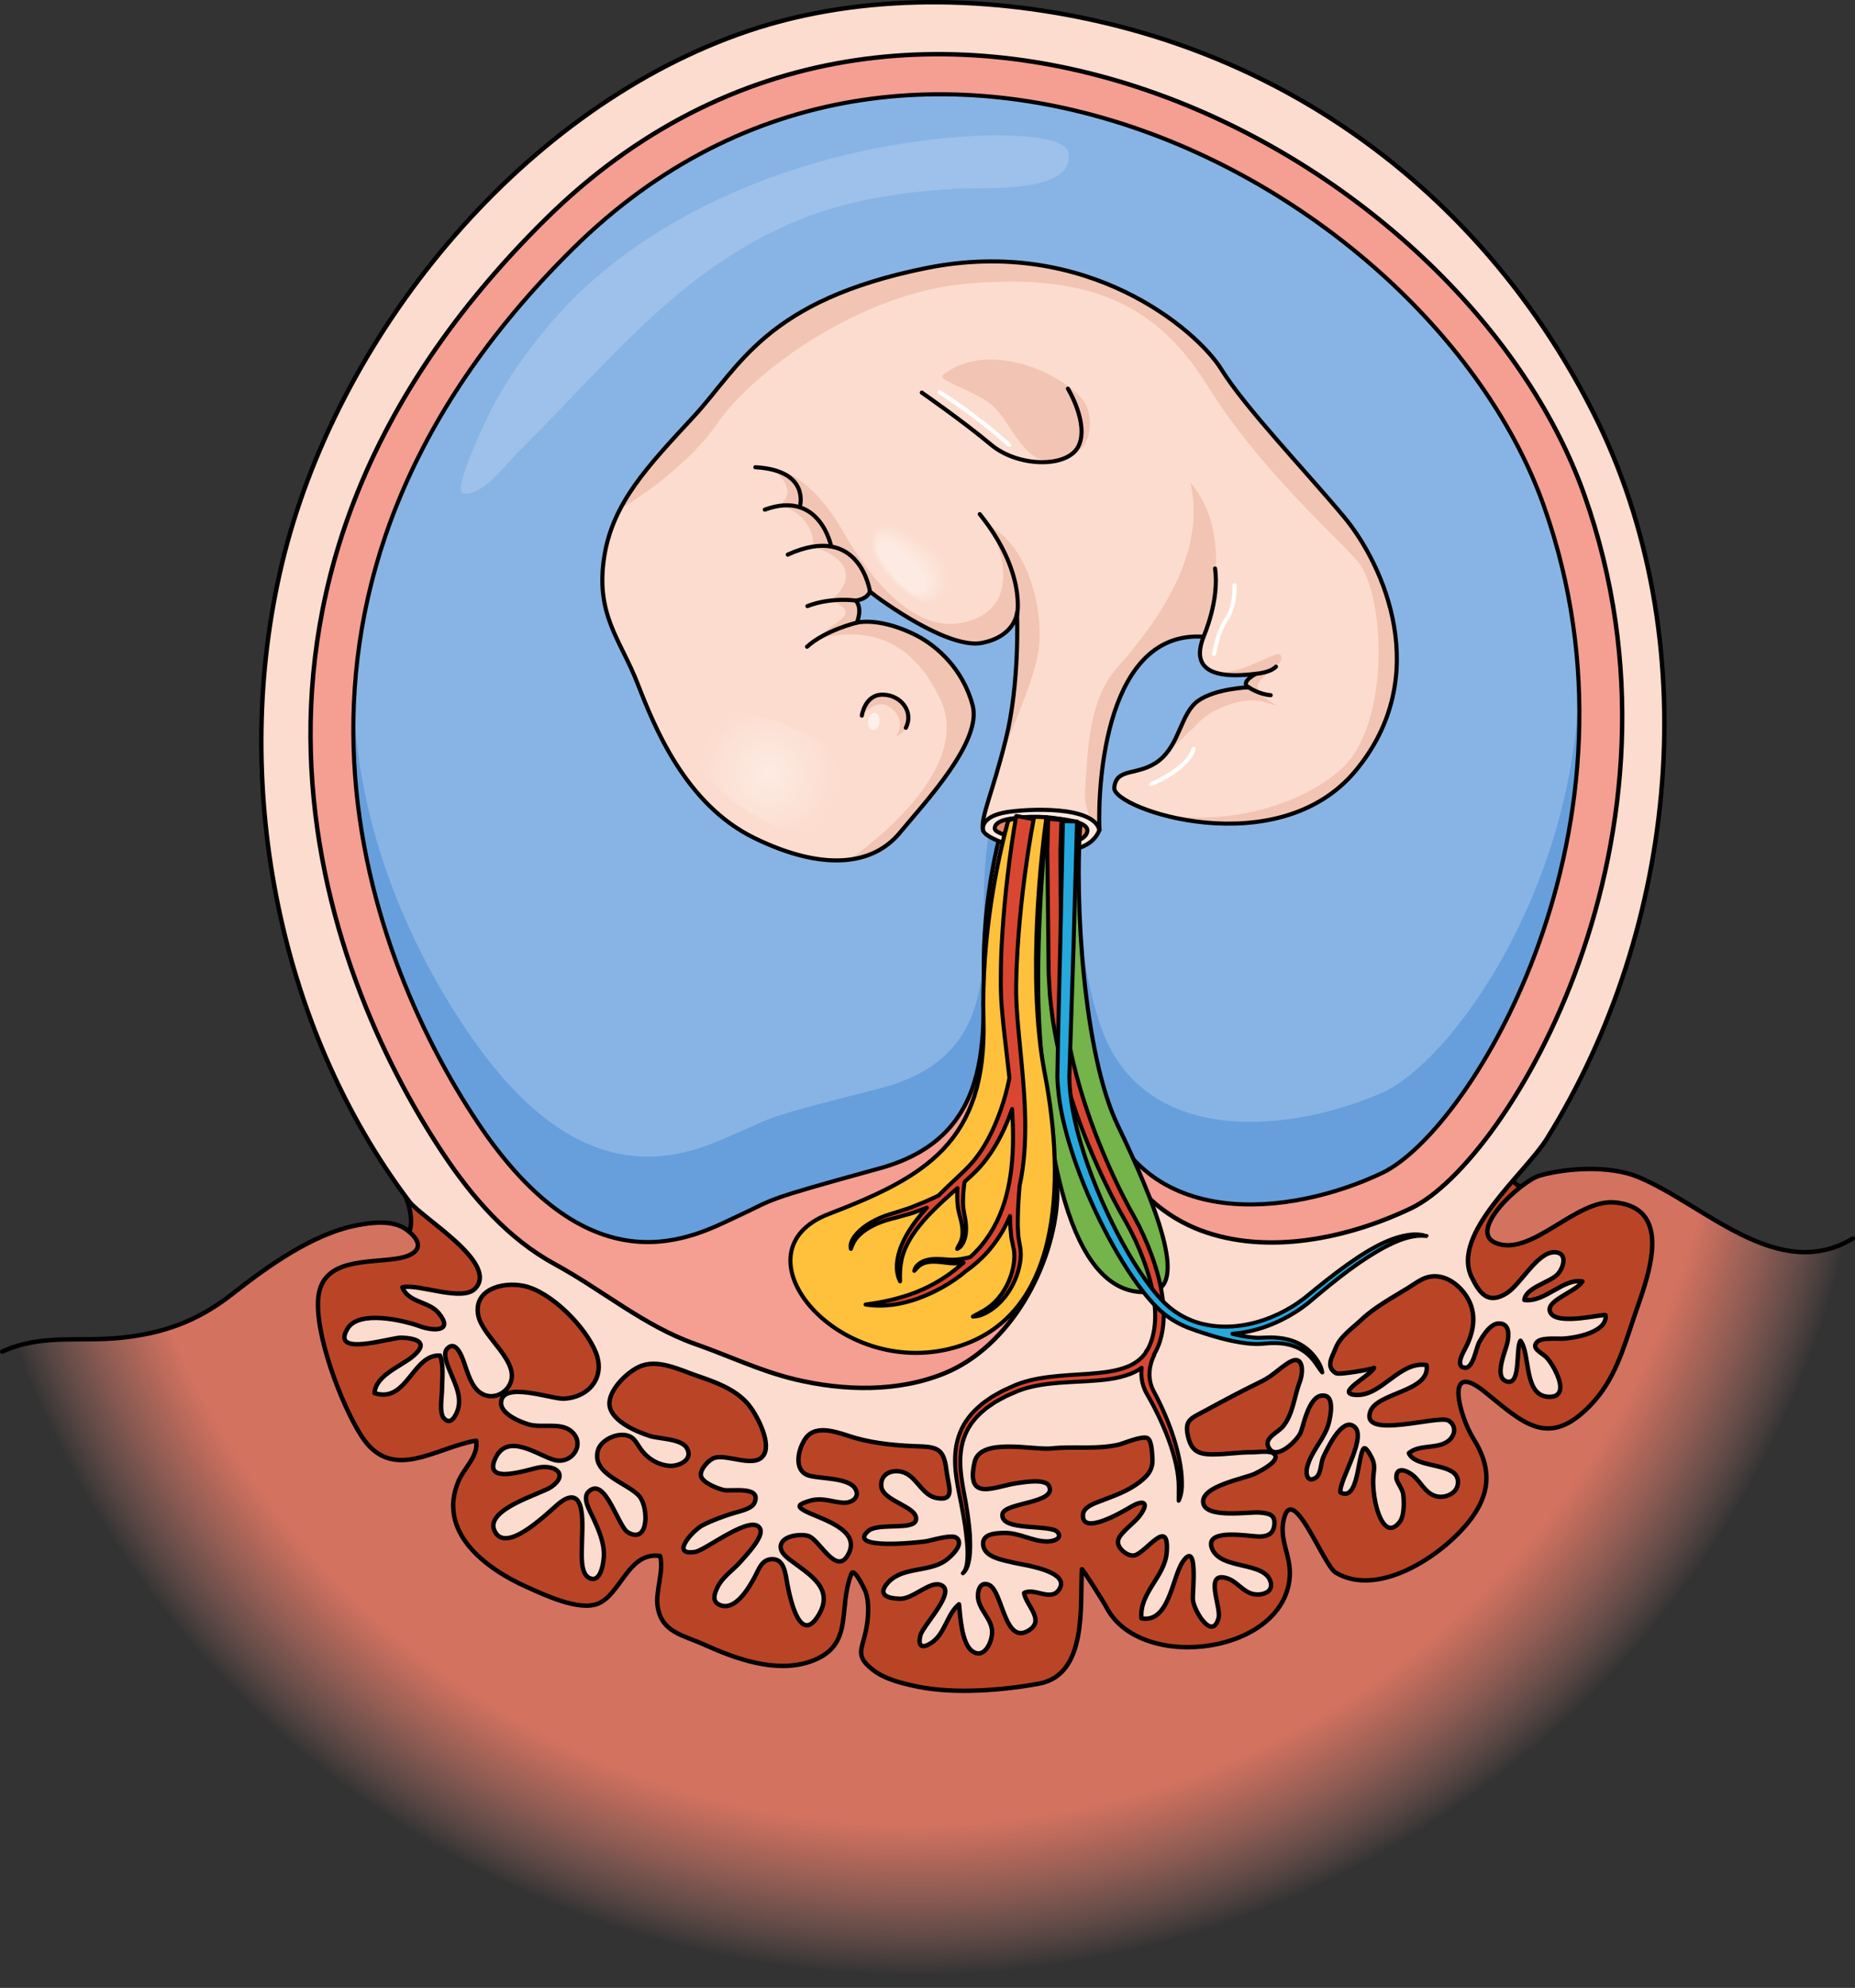 <?xml version="1.0" encoding="utf-8"?>
<!-- Generator: Adobe Illustrator 16.0.0, SVG Export Plug-In . SVG Version: 6.00 Build 0)  -->
<!DOCTYPE svg PUBLIC "-//W3C//DTD SVG 1.1//EN" "http://www.w3.org/Graphics/SVG/1.1/DTD/svg11.dtd">
<svg version="1.1" id="Layer_1" xmlns="http://www.w3.org/2000/svg" xmlns:xlink="http://www.w3.org/1999/xlink" x="0px" y="0px"
	 width="418.5px" height="448.276px" viewBox="0 0 418.5 448.276" enable-background="new 0 0 418.5 448.276" xml:space="preserve">
<rect x="0" y="0" width="418.5" height="448.276" fill="#333333" stroke="none"/>
<g>
	<g>
		<path fill="#BA4526" d="M90.979,254.856c1.712-0.771,3.724-0.896,5.516-0.571c2.658,0.482,4.918,2.36,7.653,2.818
			c4.935,0.827,10.541-0.454,15.491-0.866c16.791-1.399,33.647-1.22,50.476-2.713c20.313-1.803,40.368-5.778,60.521-8.806
			c31.504-4.731,63.502-9.253,95.411-9.22c7.646,0.008,13.928,0.8,19.229,7.004c6.181,7.232,0.378,13.231-3.185,19.77
			c-4.913,9.021,11.155,4.914,17.192,5.918c8.597,1.43,14.609,5.767,14.745,15.124c0.174,11.994-4.568,23.275-10.879,33.251
			c-17.527,27.708-45.145,43.465-75.433,53.93c-8.442,2.917-17.017,5.344-25.643,7.646c-28.479,7.6-59.001,5.968-87.939,1.927
			c-8.123-1.135-16.21-2.686-24.077-5.026c-15.736-4.684-32.06-12.843-45.455-22.352c-15.929-11.307-26.913-27.557-33.47-45.815
			c-2.174-6.054-3.124-22.475,5.616-24.006c4.534-0.794,11.266,0.225,14.686-3.572c2.846-3.16,0.423-9.382-1.395-12.618
			c-1.878-3.345-4.465-6.028-1.632-9.795C89.099,255.965,89.989,255.303,90.979,254.856z"/>
		<path fill="none" stroke="#000000" stroke-linecap="round" stroke-linejoin="round" stroke-miterlimit="10" d="M90.979,254.856
			c1.712-0.771,3.724-0.896,5.516-0.571c2.658,0.482,4.918,2.36,7.653,2.818c4.935,0.827,10.541-0.454,15.491-0.866
			c16.791-1.399,33.647-1.22,50.476-2.713c20.313-1.803,40.368-5.778,60.521-8.806c31.504-4.731,63.502-9.253,95.411-9.22
			c7.646,0.008,13.928,0.8,19.229,7.004c6.181,7.232,0.378,13.231-3.185,19.77c-4.913,9.021,11.155,4.914,17.192,5.918
			c8.597,1.43,14.609,5.767,14.745,15.124c0.174,11.994-4.568,23.275-10.879,33.251c-17.527,27.708-45.145,43.465-75.433,53.93
			c-8.442,2.917-17.017,5.344-25.643,7.646c-28.479,7.6-59.001,5.968-87.939,1.927c-8.123-1.135-16.21-2.686-24.077-5.026
			c-15.736-4.684-32.06-12.843-45.455-22.352c-15.929-11.307-26.913-27.557-33.47-45.815c-2.174-6.054-3.124-22.475,5.616-24.006
			c4.534-0.794,11.266,0.225,14.686-3.572c2.846-3.16,0.423-9.382-1.395-12.618c-1.878-3.345-4.465-6.028-1.632-9.795
			C89.099,255.965,89.989,255.303,90.979,254.856z"/>
		<g>
			<radialGradient id="SVGID_1_" cx="206.453" cy="229.375" r="216.033" gradientUnits="userSpaceOnUse">
				<stop  offset="0.842" style="stop-color:#D47260"/>
				<stop  offset="0.884" style="stop-color:#D87765;stop-opacity:0.737"/>
				<stop  offset="0.935" style="stop-color:#E28475;stop-opacity:0.409"/>
				<stop  offset="0.993" style="stop-color:#F29B8E;stop-opacity:0.047"/>
				<stop  offset="1" style="stop-color:#F59E92;stop-opacity:0"/>
			</radialGradient>
			<path fill="url(#SVGID_1_)" d="M418,279.296c-16.951,10.185-33.526-7.766-48.523-13.933c-6.17-2.537-15.878-2.073-22.137-0.257
				c-4.17,1.21-16.609,12.613-9.758,15.237c8.002,3.064,17.983-10.01,26.723-9.195c14,1.305,6.989,17.987,4.338,25.864
				c-2.44,7.251-4.385,14.262-9.875,19.924c-9.48,9.779-15.119,3.947-23.791-3.064c-9.328-7.541-5.619,5.672-2.59,10.496
				c3.799,6.05,4.113,11.497-0.034,17.466c-5.595,8.05-20.929,18.812-31.01,12.792c-2.837-1.694-10.071-21.507-11.843-11.355
				c-0.713,4.085,1.604,7.586,1.5,11.648c-0.459,17.962-33.517,22.476-41.344,7.584c-0.636-1.209-5.561-8.999-5.58-8.628
				c-0.434,8.085,1.289,23.726-9.621,25.776c-8.167,1.535-19.203,2.382-27.423,0.688c-3.309-0.682-7.385-1.648-10.09-3.78
				c-3.955-3.117-2.608-4.276-1.627-8.647c0.586-2.614,0.89-6.39-0.028-8.963c-0.015-0.04-2.552-5.72-3.202-4.062
				c-3.175,8.092,0.811,16.333-9.323,19.812c-7.725,2.65-16.736-0.608-23.783-3.793c-4.958-2.24-9.532-2.76-10.566-8.354
				c-0.677-3.666,1.457-8.129,0.51-11.68c-7.167-1.057-8.854,8.7-14.041,10.77c-4.302,1.716-12.086-2.014-16.015-3.766
				c-9.305-4.15-20.364-12.413-15.395-23.95c1.302-3.021,4.518-5.552,3.952-9.065c-9.238,1.563-19.03,9.638-25.909-1.082
				c-4.513-7.033-10.578-23.064-9.695-31.281c0.939-8.741,11.024-7.66,17.682-8.677c4.682-0.715,6.728-3.034,2.374-6.412
				c-3.052-2.369-7.826-1.791-11.336-1.111c-10.074,1.95-20.209,9.304-28.137,15.5c-7.783,6.082-15.477,8.926-25.43,9.898
				c-9.303,0.908-17.765-0.908-26.473,3.1c0,0,38.302,154.843,237.719,142.813C391.891,438.34,418,279.296,418,279.296z"/>
			<path fill="#FCDCCE" d="M98.94,296.076c3.519,4.252-1.101,4.148-4.288,2.975c-3.579-1.317-13.664-3.681-16.225,0.518
				c-4.037,6.62,9.875,1.97,12.182,2.072c3.511,0.156,6.22,1.135,2.518,4.235c-2.648,2.218-8.381,4.245-8.632,8.271
				c7.346,2.39,8.565-8.8,14.775-8.468c0.888,2.316,0.455,5.142,0.455,7.574c0,1.486-0.696,5.357,0.419,6.569
				c1.281,1.394,2.257,0.146,2.874-1.218c1.431-3.164-0.212-6.247-1.397-9.135c-0.462-1.125-1.833-4.106-0.809-5.253
				c2.279-2.551,3.791,2.796,4.201,3.981c0.824,2.38,1.82,5.543,4.447,6.425c2.198,0.737,4.486-0.424,5.521-2.392
				c2.647-5.044-6.042-10.613-7.065-15.526c-1.227-5.893,5.377-7.738,10.232-6.731c6.16,1.277,13.967,9.221,16.273,15.006
				c2.201,5.524-1.411,10.079-7.179,10.427c-2.686,0.162-14.257-4.155-14.195,1.034c0.029,2.469,4.447,4.282,6.367,4.807
				c2.81,0.768,6.875-0.482,9.283,1.351c3.683,2.804,0.378,7.82-3.763,6.596c-3.744-1.107-10.376-6.2-13.144-0.403
				c-3.041,6.367,7.675,2.445,9.929,2.103c3.775-0.574,6.533,1.709,2.641,4.416c-2.284,1.588-15.182,5.041-12.756,9.967
				c2.74,5.562,12.832-5.073,14.863-6.547c6.053-4.393,4.813,6.139,4.809,9.671c-0.002,1.776-0.444,6.38,1.642,7.426
				c2.428,1.217,3.13-2.732,3.284-4.436c0.29-3.188-1.062-6.221-2.378-9.104c-0.624-1.365-2.553-4.431-1.069-5.889
				c3.759-3.694,6.605,7.806,8.913,9.151c4.759,2.775,4.685-5.636,2.587-8.128c-2.514-2.986-10.926-4.963-9.352-10.372
				c0.656-2.251,3.869-3.761,6.09-3.443c2.1,0.3,2.477,1.659,3.586,3.205c1.482,2.064,3.705,3.46,6.306,3.725
				c2.125,0.217,5.607-1.251,4.091-3.967c-1.204-2.155-6.282-2.092-8.285-2.728c-3.131-0.996-9.568-3.651-9.18-7.727
				c0.295-3.09,3.956-6.618,6.619-7.873c4.166-1.964,9.206,0.669,13.188,2.027c4.011,1.368,8.443,2.937,11.321,6.215
				c1.939,2.21,5.306,8.492,3.775,11.413c-1.835,3.503-8.286-0.142-11.285,0.88c-1.218,0.414-3.302,2.596-2.99,4.048
				c0.333,1.55,3.794,2.883,5.167,3.181c1.629,0.355,8.646-1.015,6.896,2.907c-0.613,1.376-3.498,1.917-4.828,2.336
				c-2.356,0.743-4.604,1.559-6.84,2.684c-2.143,1.078-7.558,6.999-1.661,6.018c2.363-0.394,13.054-8.921,14.65-5.132
				c0.769,1.824-3.28,5.977-4.301,7.176c-1.674,1.966-4.047,3.422-5.257,5.761c-0.815,1.573-1.439,3.415,0.473,4.19
				c3.49,1.418,6.582-4.025,7.805-6.275c0.942-1.734,1.527-3.807,3.592-4.055c3.153-0.38,3.365,3.336,3.805,5.653
				c0.674,3.554,2.938,13.81,7.062,6.901c3.445-5.773-1.634-8.827-5.736-11.874c-1.086-0.807-3.094-2.129-2.81-3.801
				c0.381-2.239,4.422-2.632,6.164-2.146c2.502,0.695,6.195,8.909,8.893,4.433c3.608-5.988-6.612-8.354-9.764-10.143
				c-1.733-0.984-1.275-1.428,1.111-2.163c2.884-0.89,4.891,0.177,7.585,0.39c1.914,0.151,4.007-1.179,2.798-3.18
				c-1.511-2.499-7.884-2.204-10.383-2.918c-3.667-1.047-2.525-6.014-0.825-8.409c2.512-3.54,7.951-1.021,11.147-0.114
				c4.834,1.372,9.81,1.768,14.811,1.924c4.524,0.142,5.336,1.245,5.91,5.918c0.371,3.023,2.013,6.504-2.281,5.721
				c-3.054-0.557-4.224-4.059-6.771-5.473c-2.359-1.311-6.005-0.451-5.728,2.81c0.294,3.461,8.312,4.518,7.837,7.576
				c-0.388,2.501-8.594,0.564-10.811,2.541c-4.816,4.293,11.315,2.569,12.94,2.331c1.205-0.177,5.887-1.663,6.986-0.82
				c1.95,1.494-1.471,4.474-2.593,5.228c-3.97,2.668-10.11,1.167-13.265,5.385c-1.854,2.478,0.678,3.076,3.14,3.137
				c2.84,0.07,6.499-3.82,8.912-3.199c4.364,1.124-3.736,9.127-4.313,11.444c-0.616,2.479,0.305,3.095,2.436,1.723
				c3.142-2.023,3.522-6.483,6.268-8.722c0.273,2.647,0.58,8.962,3.055,10.628c2.555,1.721,4.272-1.813,4.406-4.099
				c0.195-3.319-3.35-5.354-3.188-8.691c0.075-1.528,0.817-2.992,2.54-2.188c3.08,1.438,3.454,14.048,9.168,10.079
				c3.323-2.309-0.917-5.586-1.3-8.27c2.235-1.284,5.965,1.936,7.825-0.672c3.068-4.301-8.354-5.714-10.022-6.141
				c-2.137-0.548-6.492-1.089-6.997-3.771c-0.512-2.714,2.492-2.888,4.54-2.962c3.521-0.126,6.523,1.939,9.887,1.924
				c1.351-0.007,3.559-0.646,2.291-2.143c-1.522-1.801-13.063-0.055-12.393-4.062c0.438-2.625,12.427-2.381,10.482-6.315
				c-0.859-1.739-5.826-0.819-7.166-0.639c-4.961,0.67-11.708,4.475-9.611-4.745c1.284-5.646,13.262-2.636,17.339-3.071
				c5.187-0.554,9.979,0.296,15.146-0.853c1.095-0.243,5.365-2.134,6.556-1.449c0.907,0.521,0.988,3.358,1.059,4.256
				c0.209,2.662-0.803,4.032-2.944,5.671c-2.697,2.063-5.764,3.078-8.876,4.275c-1.246,0.479-3.672,1.296-3.817,2.971
				c-0.438,5.078,9.449-0.91,10.906-1.772c2.21-1.31,4.047-1.312,2.358,1.395c-0.999,1.601-2.65,2.783-3.937,4.137
				c-0.663,0.698-1.518,1.577-1.445,2.584c0.11,1.516,2.262,3.197,3.721,2.889c2.598-0.548,7.916-8.939,7.272-0.659
				c-0.428,5.505-6.216,9.098-5.699,14.854c6.246,1.179,6.962-9.264,9.285-12.699c3.621-5.354,2.191,6.969,2.325,8.506
				c0.215,2.479,4.359,9.36,5.778,4.182c0.702-2.564-3.451-10.779,2.002-8.992c2.186,0.716,3.485,3.019,5.823,3.529
				c1.657,0.361,4.521-0.178,3.963-2.592c-1.138-4.928-11.448-2.722-13.283-7.741c-1.67-4.564,8.268-2.686,10.512-2.636
				c1.896,0.042,3.391-0.483,3.589-2.71c0.204-2.301-1.304-2.505-3.327-2.7c-2.254-0.218-12.17,1.449-12.727-2.167
				c-0.591-3.826,9.426-5.482,11.707-6.606c0.934-0.46,4.683-2.363,4.616-3.768c-0.083-1.726-3.734-1.056-4.907-1.059
				c-3.783-0.011-5.41,0.444-9.199,0.482c-3.458,0.035-4.943-0.875-5.68-4.206c-0.792-3.581,0.787-3.943,3.787-5.57
				c4.92-2.668,7.965-4.3,12.977-6.755c2.271-1.112,3.881-2.841,5.928-4.125c3.467-2.174,3.392,2.106,2.567,4.249
				c-1.277,3.323-1.492,7.302-3.846,10.163c-0.927,1.126-4.005,2.487-3.361,4.278c1.444,4.02,6.675-1.192,7.39-2.956
				c0.714-1.761,1.997-9.129,5.568-8.28c2.262,0.538,0.96,5.901,0.418,7.267c-1.259,3.171-3.681,5.486-4.52,8.848
				c-0.396,1.585,0.102,3.588,1.96,2.333c1.239-0.837,1.076-3.337,1.688-4.638c0.818-1.741,3.844-8.217,6.44-7.18
				c4.229,1.688-2.976,12.299-2.584,15.157c4.123,2.212,3.899-8.417,5.252-9.899c0.57-0.625,1.991,2.418,2.072,2.651
				c0.533,1.521,0.168,2.482,0.09,3.948c-0.102,1.866,0.107,3.77,0.482,5.597c0.51,2.486,2.342,8.209,5.422,4.435
				c1.159-1.42,1.043-4.617,0.852-6.297c-0.146-1.298-1.559-2.783-1.559-3.837c0.001-2.215,1.844-1.757,3.286-0.8
				c2.122,1.41,3.007,4.307,5.669,5.054c1.856,0.521,4.511-0.487,4.887-2.505c1.014-5.442-9.309-3.42-11.02-7.192
				c2.354-2.074,6.438-0.847,8.896-2.753c1.711-1.328,1.825-3.611,0.002-4.629c-2.297-1.28-19.874,4.43-17.586-2.026
				c1.535-4.328,13.714-4.479,12.676-10.476c-6.086-0.947-10.077,7.03-15.865,6.743c-5.125-0.254,3.312-4.334,4.021-6.104
				c-0.094,0.234-7.838,1.65-8.578,1.201c-2.433-1.478-0.83-3.655-0.102-5.574c1.043-2.747,3.796-4.538,5.857-6.494
				c3.002-2.848,6.947-4.956,10.461-7.126c1.215-0.75,2.734-1.875,4.067-2.33c3.699-1.263,7.307,1.243,9.22,4.28
				c2.289,3.631,1.679,7.71-0.207,11.411c-0.438,0.859-2.619,4.438-0.161,4.609c1.827,0.127,2.506-4.546,3.168-5.737
				c0.789-1.421,2.516-4.22,4.396-4.252c2.505-0.042,2.319,2.552,1.989,4.261c-0.362,1.879-3.308,8.067-0.031,8.848
				c3.146,0.748,1.84-7.601,2.967-9.21c2.298,2.985,0.626,12.442,6.363,12.644c5.482,0.192,0.903-7.642-0.666-9.053
				c-1.122-1.01-3.264-1.875-1.99-3.287c0.992-1.101,4.594-0.7,5.97-0.781c2.645-0.156,9.959-1.421,9.517-5.272
				c-0.057-0.494-10.727,2.426-12.398-0.525c-1.557-2.745,5.607-4.581,7.168-7.098c-4.359-0.785-8.354,4.773-13.087,4.171
				c0.288-2.765,5.55-3.9,7.392-5.686c1.453-1.408,2.553-5.08-0.645-5.08c-3.866,0.001-7.602,7.3-10.775,9.273
				c-4.188,2.603-6.073-0.004-7.85-3.632c-4.787-9.778,12.083-23.403,16.945-31.218c29.699-47.73,36.163-112.666,10.623-163.473
				C337.009,48.384,297.486,16.219,248.143,4.88c-26.566-6.104-55.714-6.429-81.6,2.875c-49.984,17.965-90.775,68.4-102.959,119.462
				c-11.524,48.299-1.351,103.826,28.73,143.7c2.85,3.777,20.253,13.857,14.932,19.611c-2.934,3.171-12.811-1.127-16.462-0.254
				C92.03,293.751,96.733,293.409,98.94,296.076z"/>
			<path fill="#F59E92" d="M241.568,246.048c-1.104,0.293-2.188,1.324-3.199,3.381c-2.304,4.687,0.425,15.306,0.121,20.913
				c-0.81,14.925-10.371,33.198-25.383,39.332c-10.548,4.31-22.733,4.011-33.818,1.355c-7.801-1.869-14.926-5.32-22.423-7.948
				c-11.461-4.018-21.083-12.249-31.622-17.968c-10.606-5.755-18.617-14.99-25.239-24.923
				c-27.87-41.806-59.514-129.151,23.06-210.736c82.574-81.585,207.178-14.612,234.371,62.165
				c27.195,76.775-17.305,150.451-39.062,160.833c-14.199,6.777-32.433,10.71-47.621,4.953c-7.706-2.921-15.154-9.035-18.094-16.942
				C251.508,257.369,246.353,244.778,241.568,246.048z"/>
			<path fill="none" stroke="#000000" stroke-linecap="round" stroke-linejoin="round" stroke-miterlimit="10" d="M241.568,246.048
				c-1.104,0.293-2.188,1.324-3.199,3.381c-2.304,4.687,0.425,15.306,0.121,20.913c-0.81,14.925-10.371,33.198-25.383,39.332
				c-10.548,4.31-22.733,4.011-33.818,1.355c-7.801-1.869-14.926-5.32-22.423-7.948c-11.461-4.018-21.083-12.249-31.622-17.968
				c-10.606-5.755-18.617-14.99-25.239-24.923c-27.87-41.806-59.514-129.151,23.06-210.736
				c82.574-81.585,207.178-14.612,234.371,62.165c27.195,76.775-17.305,150.451-39.062,160.833
				c-14.199,6.777-32.433,10.71-47.621,4.953c-7.706-2.921-15.154-9.035-18.094-16.942
				C251.508,257.369,246.353,244.778,241.568,246.048z"/>
			<path fill="#88B4E5" d="M227.092,183.148c0,0-4.448,12.817-5.077,30.343s3.989,42.391-23.542,49.97s-23.031,6.632-32.268,10.895
				s-32.445,17.762-58.495-21.314c-26.051-39.076-55.629-120.72,21.554-196.978c77.184-76.259,193.651-13.658,219.07,58.106
				c25.42,71.764-16.176,140.628-36.512,150.333c-20.336,9.706-54.551,13.865-63.787-17.1c-9.236-30.966-3.211-69.585-3.211-69.585
				S229.943,171.908,227.092,183.148z"/>
			<g>
				<path fill="#679FDD" d="M244.824,166.165c0,0-14.881-5.471-17.732,4.934c0,0-4.448,11.862-5.077,28.084
					c-0.629,16.221,3.989,39.235-23.542,46.25s-23.031,6.138-32.268,10.084c-9.236,3.945-32.445,16.439-58.495-19.728
					c-12.841-17.827-26.529-45.23-27.876-76.887c-1.584,38.854,13.668,72.827,27.876,94.139
					c26.05,39.076,49.259,25.577,58.495,21.314s4.736-3.315,32.268-10.895s22.913-32.444,23.542-49.97s5.077-30.343,5.077-30.343
					c2.34-9.219,12.763-6.902,16.439-5.771C244.093,170.511,244.824,166.165,244.824,166.165z"/>
				<path fill="#679FDD" d="M311.822,246.397c-20.336,8.983-54.551,12.833-63.787-15.827c-3.283-10.192-4.634-21.273-5.016-31.331
					c-0.468,13.753,0.194,31.999,5.016,48.164c9.236,30.965,43.451,26.806,63.787,17.1c16.344-7.8,46.412-53.816,44.394-108.836
					C354.317,202.075,327.083,239.656,311.822,246.397z"/>
			</g>
			
				<path fill="none" stroke="#000000" stroke-width="0.924" stroke-linecap="round" stroke-linejoin="round" stroke-miterlimit="10" d="
				M227.092,183.148c0,0-4.448,12.817-5.077,30.343s3.989,42.391-23.542,49.97s-23.031,6.632-32.268,10.895
				s-32.445,17.762-58.495-21.314c-26.051-39.076-55.629-120.72,21.554-196.978c77.184-76.259,193.651-13.658,219.07,58.106
				c25.42,71.764-16.176,140.628-36.512,150.333c-20.336,9.706-54.551,13.865-63.787-17.1c-9.236-30.966-3.211-69.585-3.211-69.585
				S229.943,171.908,227.092,183.148z"/>
			<path fill="none" stroke="#000000" stroke-linecap="round" stroke-linejoin="round" stroke-miterlimit="10" d="M98.94,296.076
				c3.519,4.252-1.101,4.148-4.288,2.975c-3.579-1.317-13.664-3.681-16.225,0.518c-4.037,6.62,9.875,1.97,12.182,2.072
				c3.511,0.156,6.22,1.135,2.518,4.235c-2.648,2.218-8.381,4.245-8.632,8.271c7.346,2.39,8.565-8.8,14.775-8.468
				c0.888,2.316,0.455,5.142,0.455,7.574c0,1.486-0.696,5.357,0.419,6.569c1.281,1.394,2.257,0.146,2.874-1.218
				c1.431-3.164-0.212-6.247-1.397-9.135c-0.462-1.125-1.833-4.106-0.809-5.253c2.279-2.551,3.791,2.796,4.201,3.981
				c0.824,2.38,1.82,5.543,4.447,6.425c2.198,0.737,4.486-0.424,5.521-2.392c2.647-5.044-6.042-10.613-7.065-15.526
				c-1.227-5.893,5.377-7.738,10.232-6.731c6.16,1.277,13.967,9.221,16.273,15.006c2.201,5.524-1.411,10.079-7.179,10.427
				c-2.686,0.162-14.257-4.155-14.195,1.034c0.029,2.469,4.447,4.282,6.367,4.807c2.81,0.768,6.875-0.482,9.283,1.351
				c3.683,2.804,0.378,7.82-3.763,6.596c-3.744-1.107-10.376-6.2-13.144-0.403c-3.041,6.367,7.675,2.445,9.929,2.103
				c3.775-0.574,6.533,1.709,2.641,4.416c-2.284,1.588-15.182,5.041-12.756,9.967c2.74,5.562,12.832-5.073,14.863-6.547
				c6.053-4.393,4.813,6.139,4.809,9.671c-0.002,1.776-0.444,6.38,1.642,7.426c2.428,1.217,3.13-2.732,3.284-4.436
				c0.29-3.188-1.062-6.221-2.378-9.104c-0.624-1.365-2.553-4.431-1.069-5.889c3.759-3.694,6.605,7.806,8.913,9.151
				c4.759,2.775,4.685-5.636,2.587-8.128c-2.514-2.986-10.926-4.963-9.352-10.372c0.656-2.251,3.869-3.761,6.09-3.443
				c2.1,0.3,2.477,1.659,3.586,3.205c1.482,2.064,3.705,3.46,6.306,3.725c2.125,0.217,5.607-1.251,4.091-3.967
				c-1.204-2.155-6.282-2.092-8.285-2.728c-3.131-0.996-9.568-3.651-9.18-7.727c0.295-3.09,3.956-6.618,6.619-7.873
				c4.166-1.964,9.206,0.669,13.188,2.027c4.011,1.368,8.443,2.937,11.321,6.215c1.939,2.21,5.306,8.492,3.775,11.413
				c-1.835,3.503-8.286-0.142-11.285,0.88c-1.218,0.414-3.302,2.596-2.99,4.048c0.333,1.55,3.794,2.883,5.167,3.181
				c1.629,0.355,8.646-1.015,6.896,2.907c-0.613,1.376-3.498,1.917-4.828,2.336c-2.356,0.743-4.604,1.559-6.84,2.684
				c-2.143,1.078-7.558,6.999-1.661,6.018c2.363-0.394,13.054-8.921,14.65-5.132c0.769,1.824-3.28,5.977-4.301,7.176
				c-1.674,1.966-4.047,3.422-5.257,5.761c-0.815,1.573-1.439,3.415,0.473,4.19c3.49,1.418,6.582-4.025,7.805-6.275
				c0.942-1.734,1.527-3.807,3.592-4.055c3.153-0.38,3.365,3.336,3.805,5.653c0.674,3.554,2.938,13.81,7.062,6.901
				c3.445-5.773-1.634-8.827-5.736-11.874c-1.086-0.807-3.094-2.129-2.81-3.801c0.381-2.239,4.422-2.632,6.164-2.146
				c2.502,0.695,6.195,8.909,8.893,4.433c3.608-5.988-6.612-8.354-9.764-10.143c-1.733-0.984-1.275-1.428,1.111-2.163
				c2.884-0.89,4.891,0.177,7.585,0.39c1.914,0.151,4.007-1.179,2.798-3.18c-1.511-2.499-7.884-2.204-10.383-2.918
				c-3.667-1.047-2.525-6.014-0.825-8.409c2.512-3.54,7.951-1.021,11.147-0.114c4.834,1.372,9.81,1.768,14.811,1.924
				c4.524,0.142,5.336,1.245,5.91,5.918c0.371,3.023,2.013,6.504-2.281,5.721c-3.054-0.557-4.224-4.059-6.771-5.473
				c-2.359-1.311-6.005-0.451-5.728,2.81c0.294,3.461,8.312,4.518,7.837,7.576c-0.388,2.501-8.594,0.564-10.811,2.541
				c-4.816,4.293,11.315,2.569,12.94,2.331c1.205-0.177,5.887-1.663,6.986-0.82c1.95,1.494-1.471,4.474-2.593,5.228
				c-3.97,2.668-10.11,1.167-13.265,5.385c-1.854,2.478,0.678,3.076,3.14,3.137c2.84,0.07,6.499-3.82,8.912-3.199
				c4.364,1.124-3.736,9.127-4.313,11.444c-0.616,2.479,0.305,3.095,2.436,1.723c3.142-2.023,3.522-6.483,6.268-8.722
				c0.273,2.647,0.58,8.962,3.055,10.628c2.555,1.721,4.272-1.813,4.406-4.099c0.195-3.319-3.35-5.354-3.188-8.691
				c0.075-1.528,0.817-2.992,2.54-2.188c3.08,1.438,3.454,14.048,9.168,10.079c3.323-2.309-0.917-5.586-1.3-8.27
				c2.235-1.284,5.965,1.936,7.825-0.672c3.068-4.301-8.354-5.714-10.022-6.141c-2.137-0.548-6.492-1.089-6.997-3.771
				c-0.512-2.714,2.492-2.888,4.54-2.962c3.521-0.126,6.523,1.939,9.887,1.924c1.351-0.007,3.559-0.646,2.291-2.143
				c-1.522-1.801-13.063-0.055-12.393-4.062c0.438-2.625,12.427-2.381,10.482-6.315c-0.859-1.739-5.826-0.819-7.166-0.639
				c-4.961,0.67-11.708,4.475-9.611-4.745c1.284-5.646,13.262-2.636,17.339-3.071c5.187-0.554,9.979,0.296,15.146-0.853
				c1.095-0.243,5.365-2.134,6.556-1.449c0.907,0.521,0.988,3.358,1.059,4.256c0.209,2.662-0.803,4.032-2.944,5.671
				c-2.697,2.063-5.764,3.078-8.876,4.275c-1.246,0.479-3.672,1.296-3.817,2.971c-0.438,5.078,9.449-0.91,10.906-1.772
				c2.21-1.31,4.047-1.312,2.358,1.395c-0.999,1.601-2.65,2.783-3.937,4.137c-0.663,0.698-1.518,1.577-1.445,2.584
				c0.11,1.516,2.262,3.197,3.721,2.889c2.598-0.548,7.916-8.939,7.272-0.659c-0.428,5.505-6.216,9.098-5.699,14.854
				c6.246,1.179,6.962-9.264,9.285-12.699c3.621-5.354,2.191,6.969,2.325,8.506c0.215,2.479,4.359,9.36,5.778,4.182
				c0.702-2.564-3.451-10.779,2.002-8.992c2.186,0.716,3.485,3.019,5.823,3.529c1.657,0.361,4.521-0.178,3.963-2.592
				c-1.138-4.928-11.448-2.722-13.283-7.741c-1.67-4.564,8.268-2.686,10.512-2.636c1.896,0.042,3.391-0.483,3.589-2.71
				c0.204-2.301-1.304-2.505-3.327-2.7c-2.254-0.218-12.17,1.449-12.727-2.167c-0.591-3.826,9.426-5.482,11.707-6.606
				c0.934-0.46,4.683-2.363,4.616-3.768c-0.083-1.726-3.734-1.056-4.907-1.059c-3.783-0.011-5.41,0.444-9.199,0.482
				c-3.458,0.035-4.943-0.875-5.68-4.206c-0.792-3.581,0.787-3.943,3.787-5.57c4.92-2.668,7.965-4.3,12.977-6.755
				c2.271-1.112,3.881-2.841,5.928-4.125c3.467-2.174,3.392,2.106,2.567,4.249c-1.277,3.323-1.492,7.302-3.846,10.163
				c-0.927,1.126-4.005,2.487-3.361,4.278c1.444,4.02,6.675-1.192,7.39-2.956c0.714-1.761,1.997-9.129,5.568-8.28
				c2.262,0.538,0.96,5.901,0.418,7.267c-1.259,3.171-3.681,5.486-4.52,8.848c-0.396,1.585,0.102,3.588,1.96,2.333
				c1.239-0.837,1.076-3.337,1.688-4.638c0.818-1.741,3.844-8.217,6.44-7.18c4.229,1.688-2.976,12.299-2.584,15.157
				c4.123,2.212,3.899-8.417,5.252-9.899c0.57-0.625,1.991,2.418,2.072,2.651c0.533,1.521,0.168,2.482,0.09,3.948
				c-0.102,1.866,0.107,3.77,0.482,5.597c0.51,2.486,2.342,8.209,5.422,4.435c1.159-1.42,1.043-4.617,0.852-6.297
				c-0.146-1.298-1.559-2.783-1.559-3.837c0.001-2.215,1.844-1.757,3.286-0.8c2.122,1.41,3.007,4.307,5.669,5.054
				c1.856,0.521,4.511-0.487,4.887-2.505c1.014-5.442-9.309-3.42-11.02-7.192c2.354-2.074,6.438-0.847,8.896-2.753
				c1.711-1.328,1.825-3.611,0.002-4.629c-2.297-1.28-19.874,4.43-17.586-2.026c1.535-4.328,13.714-4.479,12.676-10.476
				c-6.086-0.947-10.077,7.03-15.865,6.743c-5.125-0.254,3.312-4.334,4.021-6.104c-0.094,0.234-7.838,1.65-8.578,1.201
				c-2.433-1.478-0.83-3.655-0.102-5.574c1.043-2.747,3.796-4.538,5.857-6.494c3.002-2.848,6.947-4.956,10.461-7.126
				c1.215-0.75,2.734-1.875,4.067-2.33c3.699-1.263,7.307,1.243,9.22,4.28c2.289,3.631,1.679,7.71-0.207,11.411
				c-0.438,0.859-2.619,4.438-0.161,4.609c1.827,0.127,2.506-4.546,3.168-5.737c0.789-1.421,2.516-4.22,4.396-4.252
				c2.505-0.042,2.319,2.552,1.989,4.261c-0.362,1.879-3.308,8.067-0.031,8.848c3.146,0.748,1.84-7.601,2.967-9.21
				c2.298,2.985,0.626,12.442,6.363,12.644c5.482,0.192,0.903-7.642-0.666-9.053c-1.122-1.01-3.264-1.875-1.99-3.287
				c0.992-1.101,4.594-0.7,5.97-0.781c2.645-0.156,9.959-1.421,9.517-5.272c-0.057-0.494-10.727,2.426-12.398-0.525
				c-1.557-2.745,5.607-4.581,7.168-7.098c-4.359-0.785-8.354,4.773-13.087,4.171c0.288-2.765,5.55-3.9,7.392-5.686
				c1.453-1.408,2.553-5.08-0.645-5.08c-3.866,0.001-7.602,7.3-10.775,9.273c-4.188,2.603-6.073-0.004-7.85-3.632
				c-4.787-9.778,12.083-23.403,16.945-31.218c29.699-47.73,36.163-112.666,10.623-163.473
				C337.009,48.384,297.486,16.219,248.143,4.88c-26.566-6.104-55.714-6.429-81.6,2.875c-49.984,17.965-90.775,68.4-102.959,119.462
				c-11.524,48.299-1.351,103.826,28.73,143.7c2.85,3.777,20.253,13.857,14.932,19.611c-2.934,3.171-12.811-1.127-16.462-0.254
				C92.03,293.751,96.733,293.409,98.94,296.076z"/>
			<path fill="none" stroke="#000000" stroke-linecap="round" stroke-linejoin="round" stroke-miterlimit="10" d="M0.5,304.796
				c8.708-4.008,17.17-2.191,26.473-3.1c9.953-0.973,17.646-3.816,25.43-9.898c7.928-6.196,18.063-13.55,28.137-15.5
				c3.51-0.68,8.284-1.258,11.336,1.111c4.354,3.378,2.308,5.697-2.374,6.412c-6.657,1.017-16.742-0.064-17.682,8.677
				c-0.883,8.217,5.183,24.248,9.695,31.281c6.879,10.72,16.671,2.646,25.909,1.082c0.565,3.514-2.65,6.044-3.952,9.065
				c-4.97,11.537,6.09,19.8,15.395,23.95c3.929,1.752,11.713,5.481,16.015,3.766c5.187-2.069,6.874-11.826,14.041-10.77
				c0.947,3.551-1.187,8.014-0.51,11.68c1.034,5.594,5.608,6.113,10.566,8.354c7.047,3.185,16.059,6.443,23.783,3.793
				c10.134-3.479,6.148-11.72,9.323-19.812c0.65-1.658,3.188,4.021,3.202,4.062c0.918,2.573,0.614,6.349,0.028,8.963
				c-0.981,4.371-2.328,5.53,1.627,8.647c2.705,2.132,6.781,3.099,10.09,3.78c8.22,1.693,19.256,0.847,27.423-0.688
				c10.91-2.051,9.188-17.691,9.621-25.776c0.02-0.371,4.944,7.419,5.58,8.628c7.827,14.892,40.885,10.378,41.344-7.584
				c0.104-4.063-2.213-7.563-1.5-11.648c1.771-10.151,9.006,9.661,11.843,11.355c10.081,6.02,25.415-4.742,31.01-12.792
				c4.147-5.969,3.833-11.416,0.034-17.466c-3.029-4.824-6.738-18.037,2.59-10.496c8.672,7.012,14.311,12.844,23.791,3.064
				c5.49-5.662,7.435-12.673,9.875-19.924c2.651-7.877,9.662-24.56-4.338-25.864c-8.739-0.814-18.721,12.26-26.723,9.195
				c-6.852-2.624,5.588-14.027,9.758-15.237c6.259-1.816,15.967-2.28,22.137,0.257c14.997,6.167,31.572,24.117,48.523,13.933"/>
			<g>
				<g>
					<path fill="#FCDCCE" d="M136.352,125.35c-2.137,13.235,3.625,18.842,7.467,28.731c3.842,9.889,10.816,27.304,26.368,34.892
						c15.55,7.588,26.72,6.157,32.771-1.129c6.054-7.287,18.627-20.672,16.469-28.802c-2.155-8.129-8.02-13.364-12.643-15.73
						c-4.624-2.364-9.689-3.616-13.434-2.913c0.33-1.121,1.09-3.24-0.25-4.97c1.979-0.284,2.871-1.241,3.171-2.021
						c2.68,2.193,17.824,13.083,25.321,11.559c7.499-1.521,7.85-6.783,7.85-6.783s0.682,15.708-2.525,28.539
						s-5.686,17.445-5.149,20.482c0.537,3.04,22.708,9.236,26.269-0.037c-0.419-10.767,1.476-45.072,23.49-43.581
						c-2.066,5.297-0.883,9.968,11.816,8.351c-3.844,2.171-1.639,3.052-1.639,3.052s-7.558,0.245-11.462,3.095
						c-3.903,2.851-4.053,9.688-8.717,13.385c-4.664,3.696-9.714,1.422-10.135,6.18c-0.421,4.757,36.813,17.412,54.448-3.858
						c17.634-21.27,6.394-46.465-2.691-57.313c-9.087-10.848-22.256-24.57-27.65-33.267c-5.396-8.695-30.216-30.069-66.476-22.774
						c-36.26,7.294-42.153,22.297-52.503,33.48C146.167,105.102,138.298,113.303,136.352,125.35z"/>
					<radialGradient id="SVGID_2_" cx="173.435" cy="174.429" r="15.923" gradientUnits="userSpaceOnUse">
						<stop  offset="0" style="stop-color:#FDEBE3"/>
						<stop  offset="1" style="stop-color:#FDEBE3;stop-opacity:0"/>
					</radialGradient>
					<path fill="url(#SVGID_2_)" d="M156.576,170.024c1.838,8.055,19.624,19.268,28.521,18.789
						c8.897-0.478,6.149-18.433-0.412-21.904C178.126,163.436,152.409,151.763,156.576,170.024z"/>
					<path fill="#FDE9E0" d="M227.092,183.148c-4.951,0.815-5.379,2.951-5.359,3.751c0.012,0.103,0.017,0.208,0.034,0.307
						c0.537,3.04,22.708,9.236,26.269-0.037C246.693,181.587,231.653,182.395,227.092,183.148z"/>
					<path fill="#E48663" d="M228.633,184.539c-3.919,0.437-4.229,1.769-4.201,2.27c0.01,0.065,0.017,0.131,0.031,0.194
						c0.472,1.912,20.13,5.785,20.859,0.369C245.607,184.162,232.244,184.136,228.633,184.539z"/>
					
						<path fill="none" stroke="#000000" stroke-width="0.924" stroke-linecap="round" stroke-linejoin="round" stroke-miterlimit="10" d="
						M228.633,184.539c-3.919,0.437-4.229,1.769-4.201,2.27c0.01,0.065,0.017,0.131,0.031,0.194
						c0.472,1.912,20.13,5.785,20.859,0.369C245.607,184.162,232.244,184.136,228.633,184.539z"/>
					<path fill="#F2C4B3" d="M204.356,164.128c1.859-3.603-1.058-7.4-5.161-7.478c-4.103-0.077-4.755,4.717-4.755,4.717
						s3.353-4.383,6.621-1.664c3.271,2.721,1.598,5.61,1.087,6.409C203.988,165.161,204.356,164.128,204.356,164.128z"/>
					<path fill="#F2C4B3" d="M271.525,143.587c-0.397,1.018-0.672,2.011-0.771,2.941v-0.003c0.504-4.217,9.1-24.245-2.215-37.771
						c4.21,17.449-9.881,34.267-16.652,41.988c-6.772,7.721-6.511,20.834-7.063,27.075c-0.553,6.241,3.211,9.351,3.211,9.351
						C247.616,176.402,249.511,142.096,271.525,143.587z"/>
					<path fill="#F2C4B3" d="M288.811,147.6c-0.841-1.084-9.98,5.576-15.619,3.662l0,0c1.934,0.971,5.144,1.313,10.15,0.676
						c-3.844,2.171-1.639,3.052-1.639,3.052s-7.558,0.245-11.462,3.095c-3.396,2.48-3.954,7.973-7.109,11.795h0.003
						c0,0,5.257-4.827,7.582-7.243c2.326-2.417,9.703-5.999,14.891-4.229c5.187,1.771-0.313-0.439-1.443-2.199
						c-1.131-1.759-0.179-2.848,3.042-5.354C288.713,149.507,289.65,148.682,288.811,147.6z"/>
					<path fill="#F2C4B3" d="M212.816,84.501c-1.629,1.272,5.668,2.966,10.438,6.432c4.772,3.466,7.193,13.477,14.267,13.116
						s9.631-6.364,7.816-12.033C243.521,86.348,224.336,75.524,212.816,84.501z"/>
					<path fill="#F2C4B3" d="M209.021,60.436c-36.26,7.294-42.153,22.297-52.503,33.48c-7.057,7.627-12.957,13.869-16.616,20.886
						c0.109-0.065,14.345-8.272,22.002-19.421c7.686-11.192,31.9-29.533,56.937-31.491c25.036-1.957,41.188,3.341,53.301,22.677
						c12.114,19.335,27.553,32.619,34,39.839c6.447,7.221,7.74,37.052-3.696,47.16c-11.433,10.103-32.706,13.657-45.467,8.368
						c10.996,4.627,35.527,7.937,48.86-8.144c17.634-21.27,6.394-46.465-2.691-57.313c-9.087-10.848-22.256-24.57-27.65-33.267
						C270.101,74.515,245.28,53.141,209.021,60.436z"/>
					<g>
						<path fill="#F2C4B3" d="M175.979,114.054c5.618,1.225,8.02,6.521,7.364,9.219c10.396,3.177,8.217,9.146,3.976,12.163
							c8.167,3.123-0.305,4.956-2.853,8.621c6.909-1.72,19.79-3.291,27.728,13.728c7.81,16.745-19.71,35.451-20.603,36.053
							c0.078-0.011,0.161-0.015,0.242-0.026l0.619-0.094c4.394-0.729,7.919-2.762,10.504-5.873
							c6.054-7.287,18.627-20.672,16.469-28.802c-2.155-8.129-8.02-13.364-12.643-15.73c-4.624-2.364-9.689-3.616-13.434-2.913
							c0.33-1.121,1.09-3.24-0.25-4.97c1.979-0.284,2.871-1.241,3.171-2.021c2.68,2.193,17.824,13.083,25.321,11.559
							c7.499-1.521,7.85-6.783,7.85-6.783s0.682,15.708-2.525,28.539c-0.373,1.492-0.735,2.861-1.085,4.142
							c3.449-8.887,8.056-19.117,8.599-25.252c0.859-9.707-3.06-23.005-11.491-27.167c4.361,7.358,6.503,19.738-6.163,22.047
							c-12.667,2.31-23.225-14.685-26.952-21.271c-3.728-6.588-10.4-13.369-15.197-13.219
							C179.16,110.124,177.722,111.992,175.979,114.054z"/>
						<path fill="#F2C4B3" d="M221.743,185.551c0.142-0.485,0.237-1.008,0.271-1.575
							C221.884,184.552,221.793,185.074,221.743,185.551z"/>
					</g>
					
						<path fill="none" stroke="#000000" stroke-width="0.924" stroke-linecap="round" stroke-linejoin="round" stroke-miterlimit="10" d="
						M136.352,125.35c-2.137,13.235,3.625,18.842,7.467,28.731c3.842,9.889,10.816,27.304,26.368,34.892
						c15.55,7.588,26.72,6.157,32.771-1.129c6.054-7.287,18.627-20.672,16.469-28.802c-2.155-8.129-8.02-13.364-12.643-15.73
						c-4.624-2.364-9.689-3.616-13.434-2.913c0.33-1.121,1.09-3.24-0.25-4.97c1.979-0.284,2.871-1.241,3.171-2.021
						c2.68,2.193,17.824,13.083,25.321,11.559c7.499-1.521,7.85-6.783,7.85-6.783s0.682,15.708-2.525,28.539
						s-5.686,17.445-5.149,20.482c0.537,3.04,22.708,9.236,26.269-0.037c-0.419-10.767,1.476-45.072,23.49-43.581
						c-2.066,5.297-0.883,9.968,11.816,8.351c-3.844,2.171-1.639,3.052-1.639,3.052s-7.558,0.245-11.462,3.095
						c-3.903,2.851-4.053,9.688-8.717,13.385c-4.664,3.696-9.714,1.422-10.135,6.18c-0.421,4.757,36.813,17.412,54.448-3.858
						c17.634-21.27,6.394-46.465-2.691-57.313c-9.087-10.848-22.256-24.57-27.65-33.267c-5.396-8.695-30.216-30.069-66.476-22.774
						c-36.26,7.294-42.153,22.297-52.503,33.48C146.167,105.102,138.298,113.303,136.352,125.35z"/>
					
						<path fill="none" stroke="#000000" stroke-width="0.924" stroke-linecap="round" stroke-linejoin="round" stroke-miterlimit="10" d="
						M193.35,140.399c0,0-7.14,1.685-11.28,5.437"/>
					
						<path fill="none" stroke="#000000" stroke-width="0.924" stroke-linecap="round" stroke-linejoin="round" stroke-miterlimit="10" d="
						M193.1,135.429c0,0-5.506-0.844-10.941,1.249"/>
					
						<path fill="none" stroke="#000000" stroke-width="0.924" stroke-linecap="round" stroke-linejoin="round" stroke-miterlimit="10" d="
						M196.271,133.409c0,0-2.234-15.759-18.542-8.346"/>
					
						<path fill="none" stroke="#000000" stroke-width="0.924" stroke-linecap="round" stroke-linejoin="round" stroke-miterlimit="10" d="
						M187.529,123.244c0,0-2.528-12.88-14.979-8.317"/>
					
						<path fill="none" stroke="#000000" stroke-width="0.924" stroke-linecap="round" stroke-linejoin="round" stroke-miterlimit="10" d="
						M180.473,114.169c0,0,2.335-8.118-10.064-8.804"/>
					
						<path fill="none" stroke="#000000" stroke-width="0.924" stroke-linecap="round" stroke-linejoin="round" stroke-miterlimit="10" d="
						M229.457,138.629c0,0,2.096-9.661-8.414-22.683"/>
					
						<path fill="none" stroke="#000000" stroke-width="0.924" stroke-linecap="round" stroke-linejoin="round" stroke-miterlimit="10" d="
						M207.964,88.534c0,0,9.505,6.607,15.604,11.732c6.1,5.124,17.35,5.333,19.76,0.306c2.409-5.028-2.396-12.922-2.396-12.922"/>
					
						<path fill="none" stroke="#000000" stroke-width="0.924" stroke-linecap="round" stroke-linejoin="round" stroke-miterlimit="10" d="
						M194.44,161.368c0,0,0.652-4.794,4.755-4.717c4.104,0.077,7.021,3.875,5.161,7.478"/>
					
						<path fill="none" stroke="#000000" stroke-width="0.924" stroke-linecap="round" stroke-linejoin="round" stroke-miterlimit="10" d="
						M283.342,151.938c0,0,3.181-0.202,4.517-1.599"/>
					
						<path fill="none" stroke="#000000" stroke-width="0.924" stroke-linecap="round" stroke-linejoin="round" stroke-miterlimit="10" d="
						M271.525,143.587c0,0,3.631-8.169,2.602-15.386"/>
					
						<path fill="none" stroke="#000000" stroke-width="0.924" stroke-linecap="round" stroke-linejoin="round" stroke-miterlimit="10" d="
						M281.703,154.99c0,0,2.415,1.636,4.98,1.776"/>
				</g>
				<g>
					<path fill="#FCDCCE" d="M196.379,122.628c-0.032,4.608,8.188,12.97,13.076,13.849c4.893,0.879,5.695-9.217,2.58-11.941
						C208.918,121.809,196.455,112.185,196.379,122.628z"/>
					<path fill="#FCDDCF" d="M196.461,122.686c-0.031,4.487,8.076,12.796,12.835,13.653c4.763,0.855,5.659-8.854,2.451-11.688
						C208.726,121.98,196.535,112.518,196.461,122.686z"/>
					<path fill="#FCDDD0" d="M196.543,122.742c-0.03,4.365,7.964,12.624,12.595,13.457c4.635,0.832,5.621-8.49,2.321-11.434
						C208.533,122.153,196.615,112.85,196.543,122.742z"/>
					<path fill="#FCDED1" d="M196.625,122.799c-0.03,4.244,7.852,12.451,12.354,13.26c4.506,0.809,5.583-8.125,2.191-11.18
						C208.337,122.328,196.695,113.182,196.625,122.799z"/>
					<path fill="#FCDFD2" d="M196.707,122.856c-0.028,4.122,7.741,12.278,12.113,13.064c4.376,0.786,5.545-7.761,2.063-10.926
						C208.142,122.503,196.775,113.515,196.707,122.856z"/>
					<path fill="#FCDFD3" d="M196.789,122.914c-0.028,4,7.628,12.105,11.872,12.868c4.247,0.763,5.507-7.395,1.933-10.673
						C207.946,122.68,196.855,113.848,196.789,122.914z"/>
					<path fill="#FCE0D4" d="M196.871,122.97c-0.026,3.879,7.516,11.932,11.631,12.672c4.118,0.739,5.469-7.029,1.804-10.419
						C207.749,122.857,196.936,114.179,196.871,122.97z"/>
					<path fill="#FCE1D5" d="M196.953,123.027c-0.026,3.758,7.404,11.759,11.39,12.476c3.989,0.716,5.429-6.662,1.674-10.166
						C207.551,123.035,197.016,114.512,196.953,123.027z"/>
					<path fill="#FCE1D6" d="M197.035,123.084c-0.024,3.636,7.292,11.586,11.149,12.279c3.86,0.693,5.389-6.295,1.545-9.912
						C207.352,123.215,197.096,114.844,197.035,123.084z"/>
					<path fill="#FCE2D7" d="M197.117,123.142c-0.023,3.514,7.181,11.412,10.908,12.083c3.731,0.669,5.349-5.927,1.416-9.658
						C207.153,123.396,197.176,115.177,197.117,123.142z"/>
					<path fill="#FCE3D8" d="M197.199,123.198c-0.023,3.393,7.069,11.24,10.667,11.887c3.602,0.646,5.307-5.558,1.286-9.404
						C206.952,123.576,197.256,115.509,197.199,123.198z"/>
					<path fill="#FDE4D9" d="M197.281,123.255c-0.022,3.271,6.957,11.066,10.427,11.69c3.473,0.623,5.265-5.188,1.156-9.15
						C206.751,123.757,197.336,115.841,197.281,123.255z"/>
					<path fill="#FDE4D9" d="M197.363,123.312c-0.021,3.149,6.845,10.895,10.186,11.495c3.344,0.6,5.221-4.816,1.027-8.897
						C206.55,123.939,197.416,116.174,197.363,123.312z"/>
					<path fill="#FDE5DA" d="M197.445,123.37c-0.02,3.027,6.733,10.721,9.945,11.298c3.215,0.577,5.178-4.444,0.897-8.643
						C206.348,124.122,197.496,116.507,197.445,123.37z"/>
					<path fill="#FDE6DB" d="M197.527,123.426c-0.02,2.906,6.621,10.548,9.704,11.103c3.086,0.553,5.132-4.071,0.769-8.39
						C206.146,124.304,197.576,116.839,197.527,123.426z"/>
					<path fill="#FDE6DC" d="M197.609,123.483c-0.019,2.785,6.51,10.375,9.464,10.906c2.956,0.53,5.085-3.697,0.639-8.136
						C205.943,124.488,197.656,117.171,197.609,123.483z"/>
					<path fill="#FDE7DD" d="M197.691,123.541c-0.018,2.663,6.397,10.202,9.223,10.71c2.828,0.507,5.036-3.32,0.509-7.882
						C205.74,124.672,197.736,117.504,197.691,123.541z"/>
					<path fill="#FDE8DE" d="M197.773,123.597c-0.017,2.542,6.286,10.029,8.981,10.514c2.699,0.483,4.986-2.942,0.381-7.629
						C205.537,124.856,197.816,117.836,197.773,123.597z"/>
					<path fill="#FDE8DF" d="M197.855,123.654c-0.015,2.42,6.174,9.856,8.741,10.318c2.57,0.46,4.934-2.562,0.251-7.375
						C205.333,125.041,197.896,118.168,197.855,123.654z"/>
					<path fill="#FDE9E0" d="M197.938,123.711c-0.014,2.298,6.062,9.683,8.5,10.122c2.441,0.437,4.879-2.18,0.122-7.122
						C205.128,125.226,197.977,118.501,197.938,123.711z"/>
					<path fill="#FDEAE1" d="M198.02,123.768c-0.014,2.177,5.95,9.51,8.259,9.926c2.312,0.414,4.82-1.794-0.007-6.868
						C204.924,125.41,198.057,118.833,198.02,123.768z"/>
					<path fill="#FDEAE2" d="M198.102,123.825c-0.013,2.055,5.838,9.337,8.018,9.729c2.183,0.39,4.757-1.405-0.137-6.614
						C204.718,125.596,198.137,119.166,198.102,123.825z"/>
					<path fill="#FDEBE3" d="M198.184,123.882c-0.012,1.934,5.727,9.164,7.777,9.533c2.054,0.367,4.69-1.012-0.267-6.36
						C204.513,125.782,198.217,119.499,198.184,123.882z"/>
				</g>
				
					<path fill="none" stroke="#FFFFFF" stroke-width="0.924" stroke-linecap="round" stroke-linejoin="round" stroke-miterlimit="10" d="
					M211.957,88.411c0,0,8.134,5.08,15.697,11.918"/>
				
					<path fill="none" stroke="#000000" stroke-width="0.924" stroke-linecap="round" stroke-linejoin="round" stroke-miterlimit="10" d="
					M221.767,187.206c0,0-0.816-3.045,5.325-4.058c4.562-0.753,19.602-1.561,20.943,4.021"/>
				
					<ellipse transform="matrix(0.088 -0.996 0.996 0.088 17.762 344.746)" fill="#FEF0EA" cx="197.161" cy="162.672" rx="1.941" ry="1.306"/>
				
					<path fill="none" stroke="#FFFFFF" stroke-width="0.924" stroke-linecap="round" stroke-linejoin="round" stroke-miterlimit="10" d="
					M273.911,147.458c0,0,0.692-4.804,2.786-7.833c2.093-3.03,1.834-7.623,1.834-7.623"/>
				
					<path fill="none" stroke="#FFFFFF" stroke-width="0.924" stroke-linecap="round" stroke-linejoin="round" stroke-miterlimit="10" d="
					M259.728,176.827c0,0,8.246-3.38,9.559-7.944"/>
			</g>
			<g>
				<path fill="#75B34B" d="M252.155,253.728c-7.763-16.213-9.675-50.636-8.451-67.658c-2.128-0.997-4.82-1.553-7.541-1.77
					c-1.049,10.916-2.659,31.74-1.617,48.313c1.41,22.463,5.604,60.729,25.015,58.696
					C268.378,290.384,260.496,271.144,252.155,253.728z"/>
				
					<path fill="none" stroke="#000000" stroke-width="0.924" stroke-linecap="round" stroke-linejoin="round" stroke-miterlimit="10" d="
					M252.155,253.728c-7.763-16.213-9.675-50.636-8.451-67.658c-2.128-0.997-4.82-1.553-7.541-1.77
					c-1.049,10.916-2.659,31.74-1.617,48.313c1.41,22.463,5.604,60.729,25.015,58.696
					C268.378,290.384,260.496,271.144,252.155,253.728z"/>
				<path fill="#FFC13B" d="M236.087,184.294c-2.374-0.184-4.763-0.113-6.806,0.157c-0.611,0.174-1.221,0.358-1.826,0.553
					c-2.341,8.66-6.092,25.758-5.576,44.943c0.744,27.622-13.193,35.479-34.879,43.799c-21.687,8.318,1.041,36.512,26.883,30.503
					c25.841-6.008,26.581-37.517,21.82-62.203C231.556,220.545,235.102,191.449,236.087,184.294z"/>
				
					<path fill="none" stroke="#000000" stroke-width="0.924" stroke-linecap="round" stroke-linejoin="round" stroke-miterlimit="10" d="
					M236.087,184.294c-2.374-0.184-4.763-0.113-6.806,0.157c-0.611,0.174-1.221,0.358-1.826,0.553
					c-2.341,8.66-6.092,25.758-5.576,44.943c0.744,27.622-13.193,35.479-34.879,43.799c-21.687,8.318,1.041,36.512,26.883,30.503
					c25.841-6.008,26.581-37.517,21.82-62.203C231.556,220.545,235.102,191.449,236.087,184.294z"/>
			</g>
		</g>
		<path fill="#9DC1EA" d="M229.88,30.667c-4.543-0.273-9.024-0.078-10.292-0.007c-33.849,1.903-71.964,15.312-94.728,41.505
			c-5.761,6.629-11.511,14.64-15.218,22.634c-0.655,1.413-7.569,15.857-5.147,16.44c4.07,0.98,9.862-6.786,12.423-9.308
			c20.158-19.85,36.182-41.219,63.22-52.288c11.652-4.771,24.016-6.459,36.505-7.14c4.939-0.27,26.03,1.258,24.386-8.018
			C240.572,31.945,235.184,30.986,229.88,30.667z"/>
	</g>
	
		<path fill="#D94732" stroke="#000000" stroke-width="0.902" stroke-linecap="round" stroke-linejoin="round" stroke-miterlimit="10" d="
		M266.597,332.95c-0.206-3.34-1.305-7.676-2.899-11.8c-0.787-2.068-1.706-4.082-2.641-5.938c-0.242-0.46-0.48-0.913-0.713-1.356
		c-0.204-0.438-0.417-0.797-0.538-1.213c-0.3-0.795-0.419-1.592-0.456-2.328c-0.08-1.479,0.248-2.72,0.53-3.537
		c0.142-0.412,0.282-0.724,0.379-0.925c0.099-0.208,0.141-0.272,0.149-0.292l-0.092-0.05c0.563-0.92,0.998-1.907,1.313-2.868
		c1.05-3.242,1.075-6.619,0.664-9.885c-0.425-3.271-1.303-6.452-2.412-9.525c-1.123-3.075-2.454-6.047-4.037-8.918
		c-1.583-2.761-2.994-5.574-4.334-8.416c-2.661-5.682-4.953-11.43-6.787-17.108c-1.838-5.678-3.205-11.287-4.093-16.658
		c-0.514-2.677-0.731-5.315-1.009-7.854c-0.064-1.274-0.128-2.527-0.19-3.757l-0.048-0.918c-0.013-0.258-0.006-0.604-0.01-0.899
		c-0.003-0.615-0.006-1.224-0.009-1.826c-0.045-9.636-0.083-17.666-0.109-23.287c-0.003-0.702-0.005-1.367-0.007-1.992
		c0.021-0.614,0.041-1.189,0.059-1.725c0.037-1.071,0.067-1.981,0.093-2.72c0.049-1.477,0.075-2.264,0.075-2.264l-2.99-0.25
		c0,0-0.023,0.818-0.067,2.352c-0.021,0.767-0.048,1.712-0.079,2.824c-0.016,0.556-0.031,1.152-0.049,1.79
		c0.006,0.626,0.012,1.291,0.019,1.994c0.06,5.621,0.145,13.651,0.247,23.287c0.006,0.603,0.013,1.211,0.02,1.825
		c0.006,0.319,0,0.59,0.017,0.953l0.054,0.95c0.072,1.272,0.146,2.569,0.221,3.889c0.299,2.619,0.544,5.342,1.086,8.087
		c0.966,5.512,2.44,11.228,4.377,16.99c1.936,5.764,4.331,11.571,7.101,17.311c1.39,2.862,2.872,5.733,4.505,8.506
		c1.539,2.715,2.879,5.608,3.991,8.556c1.105,2.951,1.979,5.993,2.413,9.067c0.431,3.054,0.405,6.212-0.469,9.019
		c-0.302,0.948-0.676,1.815-1.155,2.6l-0.062-0.033c0.011-0.019-0.085,0.153-0.198,0.414c-0.01,0.022-0.023,0.059-0.034,0.083
		c-0.181,0.255-0.37,0.504-0.583,0.736c-0.953,1.037-2.163,1.832-3.519,2.361c-2.711,1.086-5.758,1.361-8.724,1.595
		c-2.982,0.218-5.962,0.334-8.882,0.698c-1.46,0.182-2.905,0.424-4.317,0.77c-0.702,0.18-1.403,0.379-2.104,0.613l-0.985,0.363
		c-0.361,0.136-0.655,0.287-0.985,0.43c-0.641,0.289-1.277,0.576-1.909,0.861c-0.62,0.313-1.216,0.672-1.816,1.002
		c-0.297,0.172-0.602,0.328-0.89,0.512l-0.838,0.588c-0.546,0.405-1.132,0.743-1.615,1.219c-2.072,1.697-3.736,3.842-4.664,6.193
		c-0.947,2.349-1.189,4.79-1.113,7.031c0.074,2.254,0.453,4.337,0.822,6.268c0.777,3.844,1.424,7.162,1.697,9.944
		c0.353,2.767,0.363,4.968,0.117,6.427c-0.041,0.373-0.166,0.673-0.234,0.949c-0.102,0.257-0.211,0.465-0.287,0.645
		c-0.24,0.307-0.364,0.466-0.364,0.466s0.146-0.139,0.427-0.408c0.102-0.165,0.256-0.368,0.391-0.632
		c0.102-0.271,0.268-0.578,0.352-0.951c0.458-1.477,0.577-3.74,0.434-6.567c-0.193-2.823-0.674-6.247-1.439-10.078
		c-0.345-1.914-0.688-3.951-0.731-6.094c-0.047-2.135,0.212-4.392,1.1-6.52c0.871-2.133,2.401-4.068,4.359-5.634
		c0.448-0.438,1.014-0.751,1.53-1.126l0.795-0.546c0.273-0.171,0.568-0.316,0.853-0.477c0.578-0.308,1.146-0.643,1.743-0.937
		c0.611-0.267,1.228-0.536,1.848-0.807c0.306-0.128,0.633-0.287,0.923-0.393l0.98-0.347c0.629-0.202,1.283-0.381,1.956-0.545
		c1.343-0.313,2.732-0.529,4.15-0.689c2.839-0.321,5.785-0.403,8.812-0.588c3.015-0.21,6.173-0.425,9.263-1.608
		c0.902-0.341,1.778-0.815,2.594-1.394c-0.066,0.613-0.1,1.273-0.038,2.005c0.064,0.898,0.282,1.872,0.689,2.821
		c0.169,0.481,0.472,0.952,0.704,1.396c0.24,0.424,0.486,0.855,0.736,1.295c0.977,1.774,1.921,3.727,2.787,5.711
		c1.739,3.964,2.996,8.146,3.336,11.361c0.191,1.606,0.135,2.947,0.136,3.892c-0.019,0.471-0.003,0.851-0.013,1.109
		c-0.008,0.259,0.005,0.402,0.005,0.402s0.067-0.124,0.163-0.368c0.11-0.241,0.236-0.604,0.351-1.082
		c0.11-0.478,0.192-1.067,0.222-1.748C266.658,334.55,266.66,333.783,266.597,332.95z"/>
	
		<path fill="#26A8DC" stroke="#000000" stroke-width="0.902" stroke-linecap="round" stroke-linejoin="round" stroke-miterlimit="10" d="
		M321.337,278.586c-0.337-0.088-0.849-0.167-1.526-0.209c-1.355-0.086-3.371,0.203-5.754,1.067c-2.379,0.878-5.09,2.339-7.988,4.286
		c-2.908,1.937-6.037,4.321-9.354,7.022c-0.831,0.672-1.673,1.385-2.519,2.047c-0.867,0.653-1.771,1.29-2.731,1.876
		c-1.918,1.173-4.024,2.186-6.278,2.962c-4.482,1.544-9.688,2.124-14.616,0.718c-2.454-0.694-4.778-1.932-6.784-3.595
		c-2.008-1.701-3.68-3.824-5.304-6.061c-3.19-4.495-5.933-9.449-8.349-14.536c-2.408-5.094-4.484-10.35-6.089-15.638
		c-1.589-5.266-2.738-10.67-2.799-15.735c0.345-10.651,0.667-20.592,0.942-29.113c0.48-17.058,0.802-28.429,0.802-28.429
		l-3.199-0.076c0,0-0.239,11.371-0.6,28.428c-0.104,4.262-0.217,8.879-0.337,13.763c-0.1,4.899-0.236,9.999-0.303,15.398
		c0.146,5.615,1.43,11.078,3.129,16.496c1.719,5.405,3.906,10.727,6.428,15.883c2.531,5.149,5.383,10.151,8.737,14.747
		c0.853,1.141,1.716,2.268,2.663,3.332c0.471,0.543,0.94,1.046,1.471,1.575l0.752,0.717l0.84,0.718
		c1.621,1.307,3.425,2.348,5.314,3.101l-0.002,0.004c0,0,0.034,0.014,0.078,0.03c0.1,0.039,0.197,0.075,0.297,0.113
		c0.711,0.267,2.394,0.88,4.666,1.579c1.527,0.465,3.322,0.976,5.291,1.377c0.986,0.196,2.012,0.376,3.071,0.497
		c1.063,0.102,2.147,0.206,3.271,0.104c1.08-0.076,2.075-0.188,3.075-0.162c0.999,0.016,1.985,0.085,2.905,0.3
		c0.916,0.214,1.795,0.486,2.553,0.901c0.766,0.396,1.443,0.867,2.004,1.381c0.282,0.254,0.551,0.502,0.773,0.771
		c0.237,0.256,0.457,0.505,0.635,0.762c0.392,0.488,0.659,0.966,0.936,1.329c0.268,0.369,0.456,0.677,0.627,0.867
		c0.154,0.199,0.252,0.3,0.252,0.3s-0.018-0.136-0.079-0.381c-0.058-0.247-0.147-0.61-0.337-1.042
		c-0.192-0.43-0.46-0.937-0.844-1.475c-0.174-0.28-0.392-0.557-0.63-0.843c-0.224-0.298-0.496-0.579-0.786-0.869
		c-0.574-0.585-1.285-1.139-2.102-1.616c-0.811-0.498-1.756-0.851-2.744-1.135c-0.994-0.287-2.051-0.418-3.119-0.49
		c-1.074-0.089-2.182,0.002-3.203,0.033c-0.981,0.061-2.005-0.068-2.998-0.195c-0.996-0.146-1.976-0.351-2.92-0.57
		c-0.176-0.043-0.344-0.088-0.516-0.131c2.686-0.204,5.281-0.811,7.66-1.669c2.356-0.851,4.543-1.944,6.528-3.201
		c0.994-0.627,1.93-1.307,2.824-2.004c0.855-0.716,1.695-1.418,2.519-2.106c3.26-2.729,6.325-5.133,9.161-7.078
		c2.838-1.939,5.423-3.452,7.659-4.445c2.223-1.04,4.118-1.452,5.426-1.58c0.655-0.049,1.164-0.031,1.507-0.011
		c0.343,0.031,0.521,0.047,0.521,0.047S321.671,278.676,321.337,278.586z"/>
	
		<path fill="#D94732" stroke="#000000" stroke-width="0.902" stroke-linecap="round" stroke-linejoin="round" stroke-miterlimit="10" d="
		M229.25,223.816c-0.02-1.07,0.018-2.159,0.041-3.252c0.015-1.089,0.059-2.18,0.112-3.271c0.091-2.181,0.227-4.363,0.394-6.544
		c0.331-4.362,0.797-8.719,1.365-13.063c0.571-4.338,1.239-8.69,2.041-12.96l-3.932-0.732c-0.772,4.415-1.387,8.798-1.913,13.217
		c-0.521,4.414-0.939,8.842-1.22,13.285c-0.143,2.221-0.258,4.445-0.298,6.676c-0.031,1.114-0.054,2.229-0.046,3.346
		c-0.001,1.114-0.017,2.231,0.027,3.368c0.17,4.545,0.738,8.937,1.246,13.323c0.232,1.968,0.459,3.931,0.665,5.891
		c-0.062,0.316-0.138,0.688-0.233,1.121c-0.319,1.445-0.838,3.509-1.664,5.915c-0.834,2.399-1.966,5.153-3.555,7.876
		c-0.802,1.354-1.72,2.699-2.779,3.95c-1.051,1.237-2.308,2.415-3.563,3.6c-1.421,1.33-2.843,2.678-4.209,4.04
		c-0.16,0.078-0.396,0.193-0.694,0.339c-0.599,0.27-1.454,0.655-2.479,1.118c-0.524,0.209-1.093,0.435-1.693,0.674
		c-0.603,0.233-1.227,0.521-1.892,0.747c-0.669,0.216-1.359,0.438-2.062,0.665c-0.692,0.223-1.426,0.471-2.161,0.672
		c-2.994,0.915-5.762,2.498-7.364,4.258c-0.396,0.439-0.73,0.873-0.965,1.3c-0.254,0.414-0.396,0.827-0.464,1.17
		c-0.023,0.176-0.047,0.33-0.057,0.464c0.006,0.138,0.023,0.254,0.034,0.347c0.021,0.185,0.045,0.278,0.045,0.278
		s0.044-0.095,0.101-0.266c0.029-0.085,0.069-0.187,0.101-0.307c0.052-0.114,0.111-0.246,0.177-0.394
		c0.129-0.289,0.294-0.635,0.539-1.002c0.232-0.374,0.563-0.757,0.952-1.145c0.392-0.386,0.86-0.762,1.381-1.125
		c0.529-0.353,1.101-0.706,1.727-1.013c0.616-0.322,1.285-0.597,1.968-0.855c0.692-0.255,1.39-0.466,2.108-0.654
		c0.74-0.171,1.458-0.383,2.201-0.587c0.732-0.204,1.453-0.404,2.151-0.599c0.694-0.206,1.338-0.468,1.963-0.686
		c0.62-0.229,1.206-0.445,1.747-0.646c0.005-0.002,0.009-0.004,0.014-0.006c-0.139,0.153-0.287,0.305-0.422,0.458
		c-2.184,2.465-3.98,5.033-5.064,7.486c-0.544,1.223-0.918,2.407-1.105,3.486c-0.19,1.077-0.242,2.043-0.132,2.823
		c0.096,0.778,0.259,1.374,0.426,1.759c0.146,0.39,0.245,0.587,0.245,0.587s0.012-0.228-0.007-0.634
		c-0.013-0.405-0.012-0.999,0.034-1.734c0.015-0.735,0.143-1.618,0.344-2.614c0.215-0.995,0.607-2.087,1.166-3.219
		c1.114-2.271,2.928-4.664,5.148-6.975c1.885-1.983,4.059-3.909,6.275-5.854c-0.009,0.131-0.019,0.262-0.026,0.401
		c-0.046,0.782-0.058,1.7,0.003,2.687c0.03,0.494,0.107,1.007,0.162,1.524c0.111,0.508,0.229,1.075,0.353,1.541
		c0.13,0.493,0.285,0.988,0.37,1.452c0.118,0.468,0.173,0.939,0.23,1.396c0.047,0.456,0.048,0.898,0.034,1.313
		c-0.058,0.407-0.062,0.812-0.19,1.147c-0.05,0.174-0.098,0.34-0.143,0.498c-0.063,0.151-0.143,0.285-0.206,0.418
		c-0.131,0.263-0.237,0.499-0.364,0.672c-0.216,0.373-0.295,0.661-0.295,0.661s0.254-0.098,0.623-0.4
		c0.196-0.142,0.359-0.375,0.523-0.661c0.083-0.142,0.184-0.287,0.268-0.451c0.065-0.173,0.135-0.354,0.207-0.543
		c0.173-0.374,0.219-0.809,0.317-1.263c0.054-0.454,0.091-0.942,0.081-1.439c-0.017-0.985-0.18-2.075-0.393-3.052
		c-0.105-0.527-0.16-0.967-0.24-1.444c-0.019-0.484-0.063-0.954-0.063-1.416c0.008-0.926,0.057-1.793,0.123-2.537
		c0.07-0.743,0.155-1.362,0.221-1.789c0.01-0.054,0.017-0.097,0.024-0.145c1.146-1.021,2.295-2.056,3.354-3.226
		c1.188-1.32,2.213-2.731,3.109-4.147c1.788-2.839,3.035-5.706,3.944-8.2c0.103-0.281,0.199-0.558,0.293-0.829
		c0.005,0.069,0.012,0.139,0.016,0.208c0.263,4.35,0.318,8.704-0.156,12.989c-0.473,4.276-1.484,8.497-3.371,12.315
		c-0.937,1.908-2.101,3.698-3.461,5.331c-0.761,0.903-1.589,1.749-2.465,2.545c-0.308,0.083-0.664,0.173-1.072,0.255
		c-0.665,0.138-1.45,0.268-2.291,0.315c-0.423,0.053-0.851,0.001-1.292,0.007c-0.457-0.033-0.921-0.068-1.384-0.103
		c-0.936-0.063-1.889-0.097-2.787,0.012c-0.447,0.056-0.881,0.131-1.278,0.266c-0.401,0.12-0.763,0.295-1.076,0.485
		c-0.31,0.198-0.574,0.41-0.775,0.63c-0.225,0.197-0.343,0.437-0.462,0.608c-0.179,0.387-0.216,0.627-0.216,0.627
		s0.192-0.165,0.444-0.467c0.152-0.132,0.281-0.334,0.494-0.503c0.193-0.188,0.443-0.364,0.73-0.525
		c0.292-0.153,0.625-0.291,0.996-0.379c0.367-0.101,0.773-0.146,1.192-0.173c0.843-0.054,1.755,0.04,2.67,0.145
		c0.462,0.056,0.925,0.11,1.38,0.164c0.473,0.019,0.945,0.091,1.394,0.056c0.665-0.005,1.269-0.073,1.834-0.156
		c-0.232,0.183-0.46,0.37-0.697,0.546l-0.019,0.014l-0.074,0.063c-0.318,0.299-0.703,0.623-1.074,0.922
		c-0.377,0.301-0.761,0.597-1.154,0.881c-0.783,0.573-1.598,1.108-2.431,1.613c-1.665,1.011-3.42,1.877-5.231,2.6
		c-1.815,0.714-3.685,1.277-5.589,1.736c-1.905,0.469-3.85,0.773-5.846,1.06c1.989,0.333,4.036,0.316,6.052,0.069
		c2.017-0.258,3.997-0.783,5.908-1.48c1.911-0.703,3.767-1.558,5.537-2.568c0.885-0.504,1.752-1.042,2.594-1.622
		c0.422-0.288,0.836-0.59,1.246-0.899c0.39-0.298,0.758-0.592,1.149-0.934c1.857-1.298,3.579-2.806,5.096-4.51
		c1.513-1.717,2.823-3.616,3.888-5.642c0.41-0.775,0.774-1.569,1.117-2.372c0.014,0.646,0.036,1.306,0.047,1.982
		c0.021,0.549,0.09,1.115,0.134,1.684c0.048,0.569,0.083,1.143,0.228,1.739c0.116,0.567,0.234,1.138,0.352,1.711
		c0.157,0.595,0.172,1.041,0.208,1.566c0.04,1.075-0.12,2.174-0.341,3.237c-0.256,1.058-0.587,2.09-1.029,3.037
		c-0.42,0.959-0.951,1.823-1.486,2.62c-0.297,0.377-0.586,0.743-0.865,1.098c-0.313,0.327-0.613,0.643-0.902,0.945
		c-0.32,0.271-0.626,0.531-0.917,0.778c-0.297,0.24-0.612,0.422-0.891,0.618c-0.557,0.399-1.115,0.614-1.529,0.896
		c-0.884,0.432-1.394,0.771-1.394,0.771s0.148-0.001,0.422-0.038c0.274-0.031,0.684-0.082,1.186-0.217
		c0.473-0.198,1.097-0.373,1.701-0.775c0.306-0.193,0.651-0.373,0.979-0.612c0.322-0.249,0.661-0.51,1.016-0.782
		c0.323-0.308,0.661-0.629,1.01-0.96c0.316-0.364,0.644-0.739,0.979-1.126c0.611-0.819,1.221-1.716,1.721-2.719
		c0.521-0.991,0.932-2.078,1.264-3.213c0.293-1.145,0.54-2.336,0.534-3.575c-0.009-0.624-0.054-1.338-0.178-1.86l-0.088-0.469
		l-0.063-0.399l-0.128-0.792c-0.11-0.514-0.125-1.068-0.15-1.61c-0.021-0.543-0.068-1.072-0.069-1.604
		c0.021-1.067-0.002-2.092,0.055-3.074c0.047-0.98,0.063-1.906,0.133-2.763c0.07-1.108,0.146-2.078,0.218-2.907
		c0.278-1.262,0.507-2.531,0.683-3.803c1.222-8.982,0.343-17.958-0.502-26.73C229.787,232.483,229.319,228.097,229.25,223.816z"/>
</g>
</svg>
